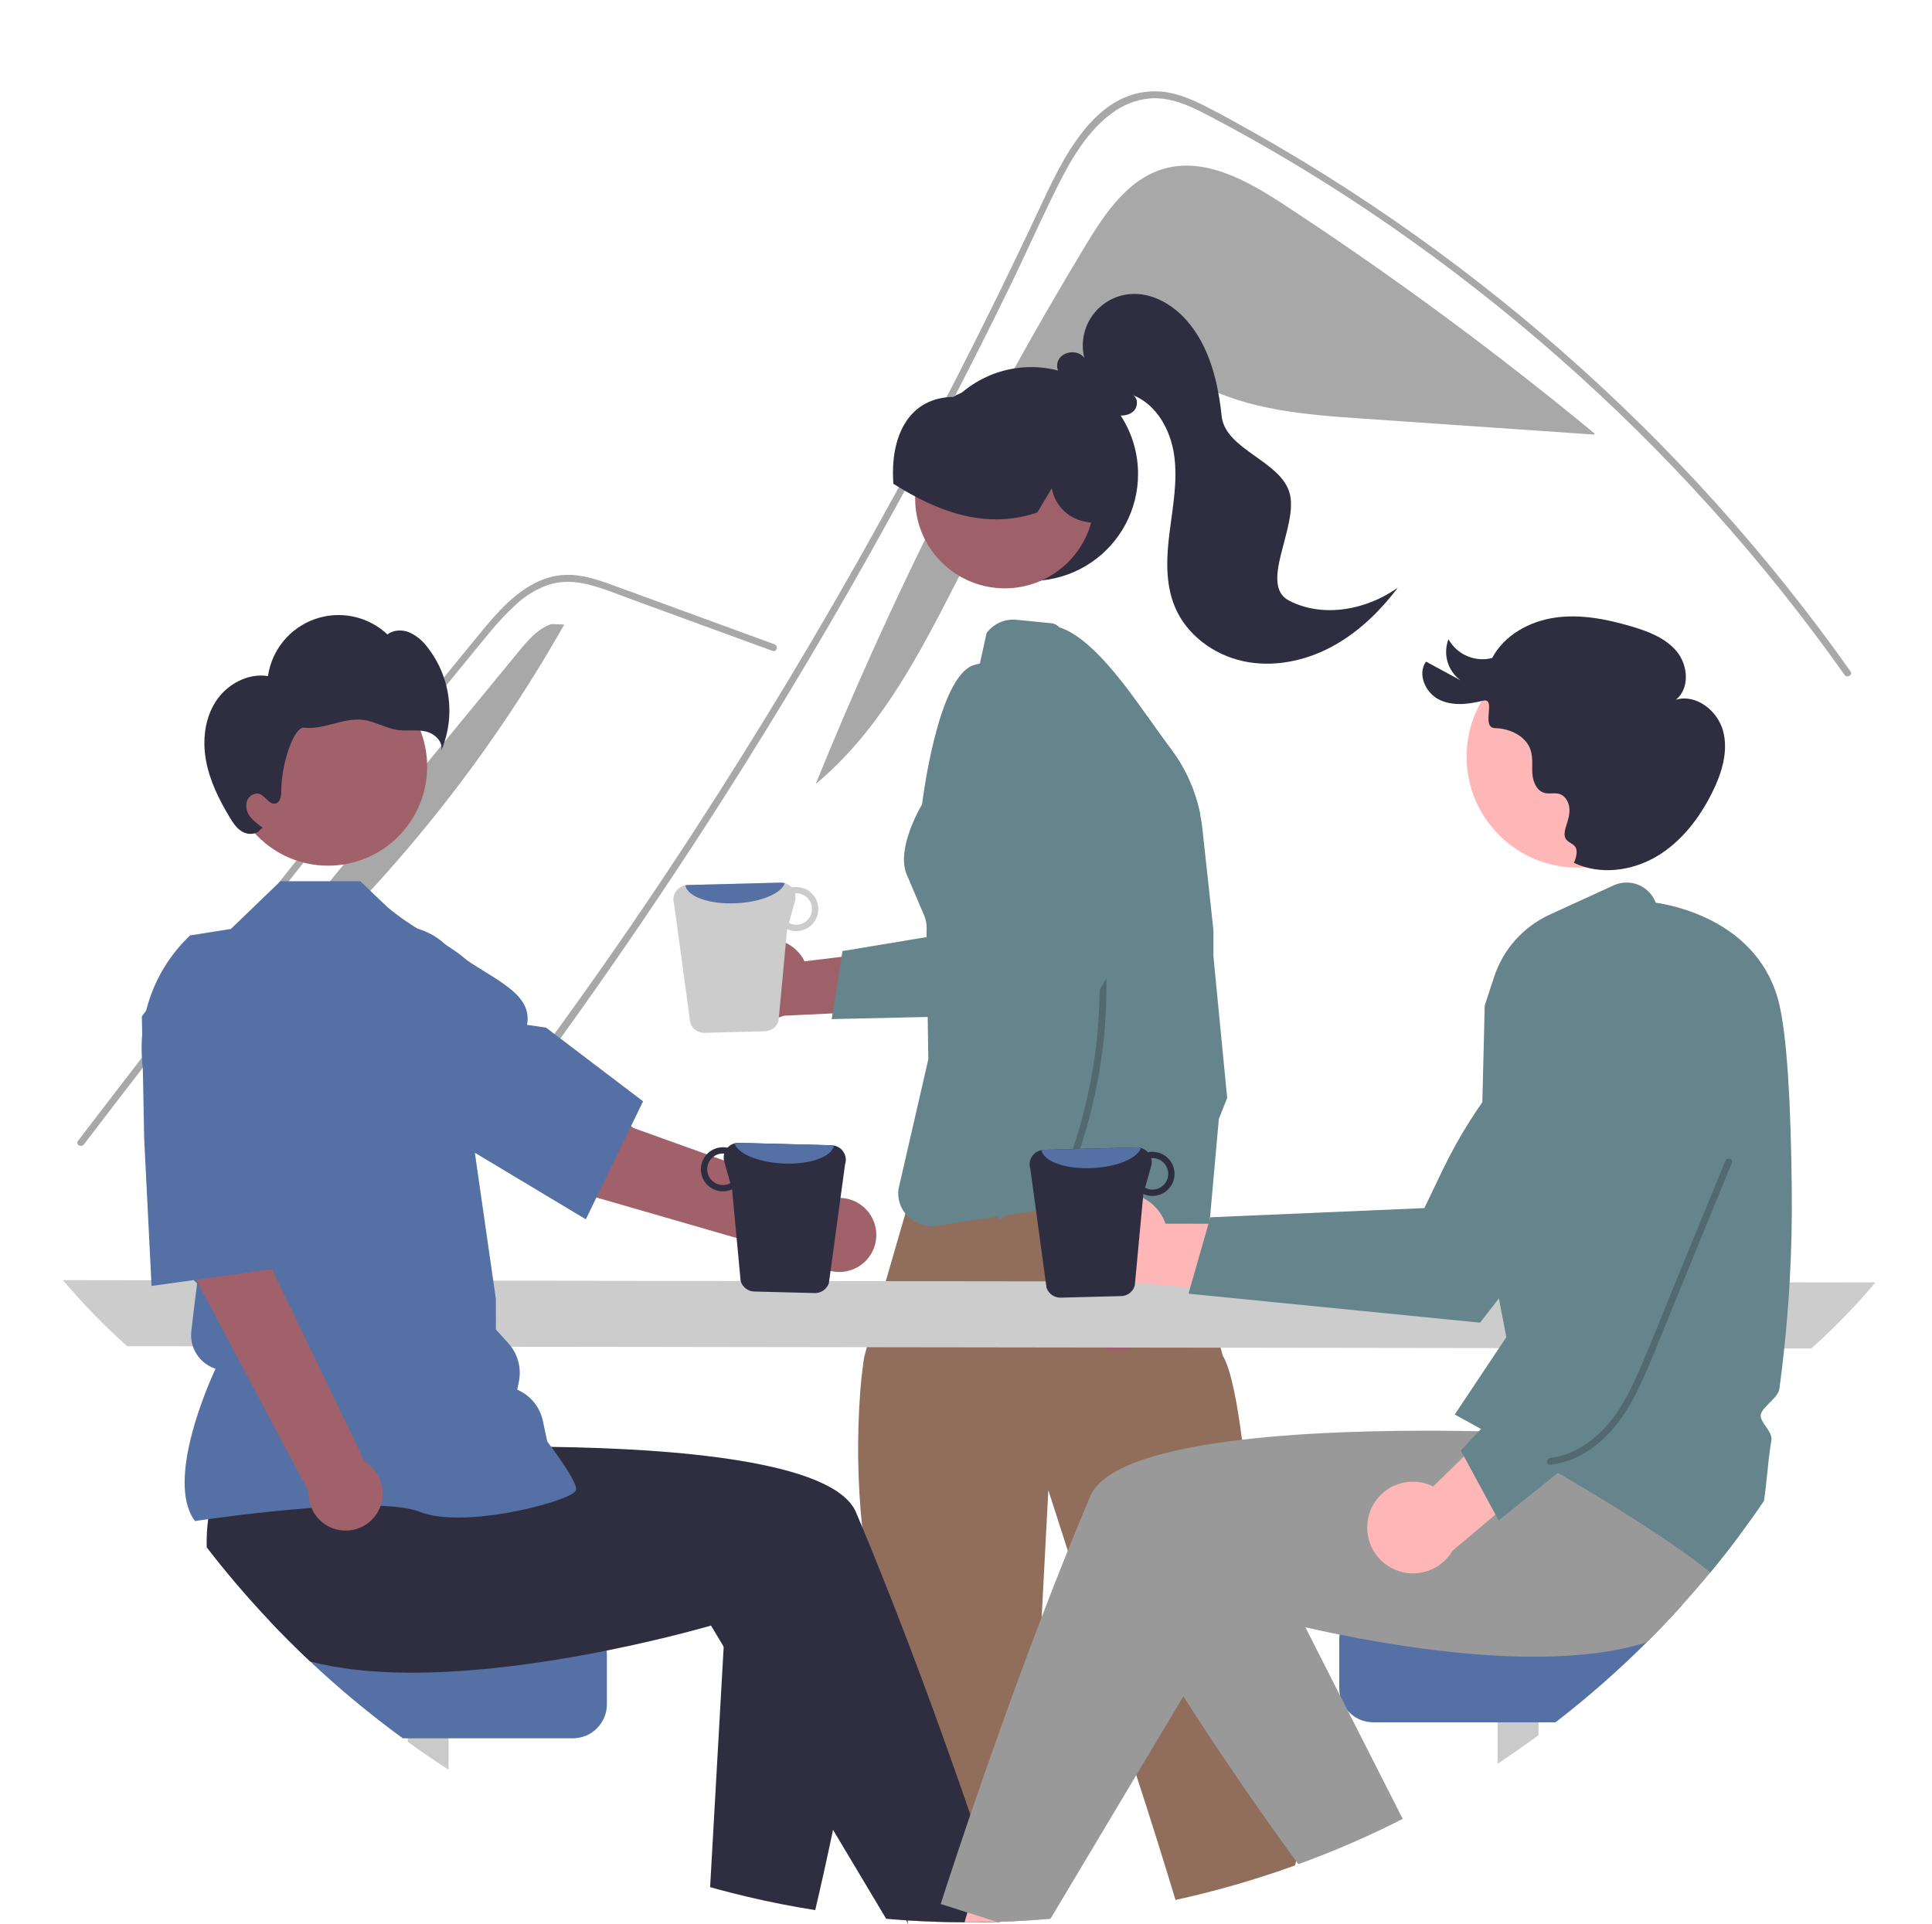 <svg width="254" height="253" viewBox="0 0 254 253" fill="none" xmlns="http://www.w3.org/2000/svg">
<path d="M142.75 32.221C145.281 28.036 148.279 23.567 152.975 22.201C158.413 20.618 163.999 23.762 168.738 26.864C182.908 36.142 196.555 46.197 209.615 56.982L209.601 57.144C199.433 56.443 189.265 55.742 179.097 55.041C171.751 54.534 164.153 53.958 157.661 50.483C155.197 49.164 152.796 47.402 150.004 47.279C146.536 47.127 143.512 49.549 141.136 52.08C127.078 67.049 123.01 89.942 107.238 103.094C117.183 78.568 129.058 54.869 142.75 32.221Z" fill="#A8A8A8"/>
<path d="M56.336 159.189C57.891 157.226 58.526 156.766 60.059 154.785C72.545 138.636 84.281 121.942 95.266 104.703C102.728 92.994 109.82 81.061 116.542 68.903C119.742 63.123 122.854 57.297 125.879 51.426C128.226 46.874 130.521 42.295 132.763 37.688C133.404 36.373 134.027 35.051 134.647 33.726C136.108 30.611 137.542 27.48 139.081 24.407C140.836 20.905 142.971 17.233 146.192 14.88C147.658 13.765 149.411 13.09 151.247 12.935C153.869 12.765 156.289 13.848 158.563 15.031C175.205 23.708 190.785 34.588 204.877 46.968C219.004 59.376 231.633 73.393 242.503 88.735C242.836 89.21 243.622 88.757 243.287 88.279C241.965 86.409 240.617 84.56 239.243 82.731C227.838 67.554 214.686 53.773 200.058 41.672C192.816 35.68 185.233 30.112 177.346 24.997C173.332 22.396 169.243 19.917 165.078 17.559C162.979 16.371 160.871 15.197 158.727 14.096C156.624 13.016 154.392 12.045 151.991 12.009C143.818 11.882 139.587 21.137 136.68 27.365C135.766 29.325 134.842 31.279 133.906 33.227C130.37 40.622 126.699 47.95 122.891 55.21C120.54 59.693 118.139 64.149 115.686 68.579C108.052 82.375 99.938 95.891 91.343 109.128C79.959 126.661 68.665 142.151 55.695 158.547C55.338 159.001 55.976 159.648 56.336 159.189Z" fill="#A8A8A8"/>
<path d="M101.571 85.589L89.395 81.135L83.35 78.924C81.381 78.204 79.416 77.384 77.381 76.868C75.582 76.412 73.753 76.338 71.979 76.937C70.413 77.516 68.98 78.405 67.765 79.549C66.524 80.692 65.368 81.926 64.309 83.24C62.993 84.822 61.696 86.42 60.394 88.013C55.017 94.588 49.676 101.191 44.371 107.823C39.065 114.455 33.795 121.115 28.56 127.803C23.313 134.507 18.101 141.24 12.926 148C12.292 148.828 11.658 149.657 11.025 150.486C10.676 150.944 9.887 150.493 10.242 150.028C15.456 143.2 20.705 136.399 25.992 129.626C31.291 122.838 36.627 116.078 41.999 109.347C47.371 102.615 52.78 95.914 58.225 89.241C59.581 87.579 60.94 85.918 62.301 84.259C63.449 82.86 64.584 81.446 65.843 80.144C68.155 77.753 71.043 75.641 74.499 75.583C76.531 75.55 78.498 76.195 80.387 76.878C82.422 77.614 84.453 78.364 86.486 79.108L98.747 83.593L101.813 84.714C102.357 84.913 102.122 85.79 101.571 85.589Z" fill="#A8A8A8"/>
<path d="M68.221 85.634C69.42 84.175 70.715 82.647 72.508 82.055L74.182 82.121C61.441 104.635 44.232 124.309 23.613 139.933C38.483 121.833 53.352 103.734 68.221 85.634Z" fill="#A8A8A8"/>
<path d="M149.621 62.324C149.622 64.625 149.058 66.891 147.979 68.922C146.9 70.954 145.338 72.69 143.432 73.977C141.525 75.265 139.332 76.065 137.044 76.306C134.756 76.548 132.444 76.225 130.31 75.364C128.176 74.504 126.287 73.133 124.807 71.372C123.326 69.61 122.301 67.513 121.821 65.263C121.341 63.013 121.421 60.679 122.053 58.467C122.685 56.255 123.851 54.232 125.447 52.576C125.47 52.553 125.492 52.531 125.515 52.508C125.627 52.39 125.739 52.272 125.857 52.16C125.858 52.16 125.859 52.16 125.86 52.16C125.86 52.159 125.861 52.159 125.861 52.158C125.862 52.158 125.862 52.157 125.863 52.156C125.863 52.156 125.863 52.155 125.863 52.154C126.009 52.019 126.155 51.884 126.307 51.755C128.338 49.975 130.839 48.817 133.511 48.421C136.183 48.025 138.912 48.408 141.372 49.523C143.832 50.638 145.918 52.439 147.381 54.709C148.844 56.98 149.622 59.623 149.621 62.324Z" fill="#2F2E41"/>
<path d="M140.434 73.908C145.037 69.305 145.037 61.843 140.434 57.241C135.832 52.638 128.37 52.638 123.767 57.241C119.165 61.843 119.165 69.305 123.767 73.908C128.37 78.51 135.832 78.51 140.434 73.908Z" fill="#9E616A"/>
<path d="M140.521 54.242C138.695 52.534 136.424 51.375 133.969 50.899C131.514 50.423 128.975 50.65 126.643 51.552C126.574 51.579 126.505 51.609 126.436 51.642C126.433 51.642 126.433 51.645 126.43 51.645C126.205 51.739 125.977 51.834 125.758 51.94L125.622 52.006V52.024C125.598 52.042 125.571 52.063 125.544 52.081C125.489 52.132 125.422 52.169 125.349 52.189C123.083 52.219 121.237 52.987 119.868 54.473C118.04 56.455 117.181 59.657 117.445 63.494L117.451 63.611L117.553 63.677C118.52 64.28 119.436 64.812 120.318 65.277C120.84 65.556 121.348 65.811 121.852 66.046C121.912 66.073 121.972 66.103 122.032 66.13C127.135 68.486 131.803 68.912 136.288 67.42L136.372 67.393L138.278 64.199C138.475 65.291 139 66.296 139.783 67.081C140.566 67.865 141.57 68.392 142.661 68.591L143.454 68.732L144.615 68.936L144.664 68.717C145.816 63.524 144.15 57.709 140.521 54.242Z" fill="#2F2E41"/>
<path d="M169.476 78.977C165.465 76.907 170.623 69.394 169.587 65.001C168.55 60.609 161.086 59.196 160.611 54.708C160.135 50.22 159.017 45.591 156.055 42.185C154.162 40.009 151.374 38.402 148.503 38.675C147.531 38.767 146.591 39.067 145.746 39.556C144.902 40.044 144.172 40.709 143.607 41.505C143.042 42.3 142.656 43.208 142.474 44.167C142.291 45.126 142.318 46.112 142.551 47.06C141.734 45.901 139.618 46.152 139.095 47.47C138.629 48.641 139.658 50.06 140.868 50.163C142.452 52.119 144.265 54.195 146.746 54.59C147.546 54.717 148.444 54.623 149.028 54.063C149.611 53.502 149.657 52.382 148.964 51.963C152.082 53.201 153.91 56.573 154.373 59.895C154.836 63.218 154.196 66.581 153.774 69.909C153.352 73.237 153.17 76.739 154.475 79.83C156.017 83.481 159.567 86.099 163.441 86.938C167.316 87.778 171.442 86.957 174.948 85.109C178.455 83.261 181.38 80.439 183.768 77.275C179.653 80.198 173.96 81.292 169.476 78.977Z" fill="#2F2E41"/>
<path d="M123.906 128.482L115.766 184.07L160.202 180.721L146.902 126.035L123.906 128.482Z" fill="#FFB8B8"/>
<path d="M170.396 244.718C170.356 244.91 170.306 245.099 170.246 245.286C165.117 247.14 159.873 248.655 154.546 249.821C153.423 246.129 151.271 239.138 149.386 233.419C147.846 228.751 146.486 224.933 146.011 224.455C144.694 223.144 146.011 221.393 146.011 221.393L140.383 203.895L137.825 195.946L136.949 212.646L135.676 236.835L135.64 237.514C135.64 237.514 133.887 242.764 134.763 243.64C135.64 244.517 133.887 248.02 133.887 248.02L133.382 252.616C132.74 252.649 132.101 252.673 131.455 252.691L131.236 252.76L131.056 252.703C130.188 252.73 129.318 252.747 128.444 252.754C128.075 252.757 127.706 252.76 127.334 252.76C127.16 252.76 126.985 252.76 126.811 252.757C124.293 252.748 121.793 252.666 119.313 252.511L117.773 239.978L116.182 227.028C116.182 227.028 117.932 223.531 116.182 221.781C115.128 220.727 115.656 219.196 116.248 218.145C115.881 216.521 115.38 214.024 114.705 210.325C114.681 210.202 114.66 210.076 114.636 209.95C114.422 208.776 114.231 207.626 114.062 206.498C113.762 204.514 113.528 202.608 113.348 200.782C112.737 194.871 112.653 188.917 113.096 182.99C113.264 180.883 113.474 179.34 113.612 178.448C113.624 178.364 113.753 177.893 113.963 177.148C114.293 175.957 114.837 174.065 115.446 171.949C115.77 170.826 116.113 169.641 116.452 168.461C117.043 166.417 117.631 164.39 118.106 162.751V162.742C118.523 161.304 118.856 160.17 119.03 159.575C119.114 159.284 119.159 159.125 119.159 159.125C119.159 159.125 119.253 159.104 119.43 159.065C119.979 158.939 121.336 158.636 123.215 158.23C125.175 157.816 127.7 157.291 130.474 156.757C132.848 156.3 135.406 155.835 137.948 155.418C138.861 155.271 139.774 155.127 140.674 154.991C146.237 154.163 151.343 153.692 153.762 154.229C153.93 154.265 154.095 154.31 154.258 154.364C154.422 154.418 154.58 154.49 154.729 154.577C154.804 154.622 155.53 157.456 156.458 161.148C156.467 161.184 156.476 161.223 156.485 161.259C156.764 162.376 157.061 163.565 157.365 164.781C157.674 166.02 157.986 167.284 158.292 168.515C159.202 172.171 160.042 175.554 160.475 177.211C160.64 177.854 160.748 178.235 160.772 178.277C161.786 179.967 162.615 184.11 163.287 189.306C163.888 193.944 164.365 199.423 164.734 204.745C164.917 207.378 165.073 209.974 165.206 212.412C165.653 220.613 165.833 227.016 165.833 227.016C165.833 227.016 166.502 232.353 167.832 234.872C167.996 235.197 168.205 235.497 168.454 235.764C169.339 236.649 169.441 237.418 169.324 237.964C169.273 238.222 169.166 238.466 169.012 238.678C168.977 238.73 168.938 238.78 168.895 238.825C168.781 239.369 168.801 239.932 168.953 240.465C169.106 240.999 169.387 241.487 169.771 241.887C170.621 242.743 170.552 243.968 170.396 244.718Z" fill="#906E5B"/>
<path d="M155.836 110.652C155.785 110.274 155.731 109.893 155.674 109.509C155.641 109.263 155.602 109.016 155.566 108.773C155.184 106.318 156.772 104.216 154.716 102.517C154.235 102.126 153.843 101.637 153.566 101.082L153.095 100.134L152.227 98.375L150.33 94.55L150.003 93.893C149.91 93.706 149.804 93.526 149.685 93.356C149.33 92.841 148.868 92.408 148.331 92.089L143.618 89.279C142.89 88.847 142.303 88.211 141.931 87.451L141.814 87.211C141.295 86.145 140.364 83.596 139.262 82.489L139.259 82.486C139.019 82.211 138.693 82.026 138.335 81.96L133.643 81.495C132.892 81.419 132.135 81.539 131.445 81.844C130.755 82.148 130.156 82.627 129.707 83.233L129.578 83.818L128.825 87.25L128.783 87.259C128.561 87.31 128.338 87.361 128.119 87.424C123.253 88.754 121.224 105.765 121.224 105.765C121.224 105.765 117.817 111.388 119.156 114.867L121.545 120.478C121.564 120.52 121.578 120.564 121.587 120.61C121.803 121.22 121.879 121.872 121.809 122.516L121.812 122.735L121.818 123.218L121.836 124.458L121.893 128.571L121.965 133.719L122.028 138.105L122.049 139.272L118.114 156.398C118.049 156.961 118.097 157.531 118.253 158.075C118.409 158.62 118.671 159.128 119.023 159.571L119.026 159.574C119.113 159.685 119.205 159.791 119.303 159.893L119.306 159.896C119.399 159.992 119.495 160.079 119.594 160.166C120.068 160.58 120.627 160.886 121.231 161.062C121.836 161.238 122.472 161.279 123.094 161.183L123.619 161.102H123.622L131.247 159.959H131.253L132.136 159.827H132.142L140.676 158.545H140.682L142.144 158.323C142.261 158.308 142.375 158.293 142.492 158.284L150.306 157.746C150.486 157.734 150.664 157.711 150.841 157.677H150.844C151.531 157.541 152.175 157.242 152.722 156.805C153.269 156.367 153.703 155.805 153.987 155.165C154.105 154.908 154.194 154.639 154.254 154.363C154.322 154.064 154.359 153.76 154.365 153.453L154.452 146.093L154.749 122.306C154.755 121.512 154.982 120.736 155.403 120.063C156.487 118.334 156.364 114.63 155.836 110.652Z" fill="#66848B"/>
<path d="M142.736 174.184C142.626 173.577 142.65 172.954 142.807 172.357C142.964 171.761 143.25 171.207 143.645 170.733C144.039 170.259 144.533 169.878 145.091 169.615C145.649 169.353 146.257 169.216 146.874 169.215L151.749 155.043L156.502 161.212L151.144 173.724C151.078 174.76 150.635 175.736 149.897 176.466C149.16 177.197 148.18 177.632 147.144 177.689C146.108 177.745 145.086 177.42 144.274 176.774C143.461 176.128 142.914 175.206 142.736 174.184Z" fill="#9E616A"/>
<path d="M161.337 144.368L160.242 147.13L158.711 164.214C158.235 164.333 157.781 164.524 157.363 164.781C156.455 165.342 155.764 166.194 155.402 167.198C155.039 168.202 155.027 169.299 155.367 170.31L155.817 171.661L152.47 170.632L146.967 168.942L140.48 166.948L141.579 163.385C141.833 162.566 141.885 161.698 141.729 160.855C141.573 160.012 141.215 159.22 140.684 158.546C140.553 158.378 140.412 158.219 140.261 158.069L140.672 154.992L140.916 153.164L137.947 155.418L132.141 159.828H132.138L131.37 160.413C131.37 160.413 131.327 160.257 131.249 159.96C131.102 159.386 130.826 158.288 130.472 156.757C128.718 149.128 127.426 141.4 126.602 133.615C126.422 131.862 126.266 130.067 126.14 128.245C126.011 126.369 125.915 124.465 125.864 122.55C125.432 106.961 127.827 90.619 137.839 82.262C138.323 82.265 138.804 82.342 139.264 82.49C143.317 83.736 147.763 89.823 150.837 94.179C151.563 95.209 152.212 96.139 152.761 96.887L154.091 98.697C155.907 101.17 157.163 104.009 157.774 107.015C157.903 107.652 158.004 108.296 158.077 108.949L159.53 122.313V125.756L161.337 144.368Z" fill="#66848B"/>
<path d="M8.273 168.324C10.881 171.414 13.702 174.318 16.715 177.015L238.129 177.315C241.142 174.618 243.962 171.714 246.57 168.624L8.273 168.324Z" fill="#CCCCCC"/>
<path d="M128.445 252.753C128.076 252.756 127.707 252.759 127.335 252.759C127.16 252.759 126.986 252.759 126.812 252.756C124.294 252.747 121.794 252.665 119.313 252.51L119.374 252.999L119.16 252.501L114.402 241.424L117.773 239.977L123.957 237.32L125.834 243.771L127.629 249.949L128.163 251.78L128.445 252.753Z" fill="#FFB6B6"/>
<path d="M106.398 239.895L105.053 250.8C101.994 250.26 98.975 249.609 95.996 248.846V239.898L106.398 239.895Z" fill="#FFB6B6"/>
<path d="M58.975 219.793V232.692C57.15 231.518 55.359 230.298 53.602 229.03V219.793H58.975Z" fill="#CACACA"/>
<path d="M79.791 217.643V224.088C79.79 225.275 79.319 226.414 78.48 227.254C77.641 228.093 76.502 228.566 75.315 228.567H52.957C48.689 225.455 44.619 222.079 40.772 218.459C38.95 216.748 37.181 214.983 35.465 213.164H75.315C76.502 213.166 77.64 213.638 78.479 214.478C79.318 215.318 79.79 216.456 79.791 217.643Z" fill="#5470A4"/>
<path d="M132.193 252.455L131.457 252.689L131.238 252.758L131.058 252.701C130.19 252.728 129.32 252.745 128.446 252.752C128.077 252.755 127.708 252.758 127.336 252.758C127.162 252.758 126.987 252.758 126.813 252.755C124.295 252.746 121.795 252.664 119.315 252.509L119.375 252.998L119.161 252.5C118.273 252.44 117.387 252.377 116.505 252.299L109.519 240.601L95.143 216.528L93.477 213.74C93.477 213.74 87.795 215.421 79.753 217.033C73.692 218.251 66.292 219.425 58.976 219.809C57.172 219.905 55.374 219.953 53.603 219.938C49.025 219.908 44.627 219.479 40.776 218.459C38.954 216.747 37.185 214.982 35.469 213.163C32.543 210.07 29.776 206.831 27.177 203.458C27.142 202.22 27.206 200.982 27.366 199.754C27.393 199.55 27.421 199.342 27.453 199.132L28.273 185.215L34.361 184.411L43.625 183.186L53.66 181.859L54.765 190.511C54.765 190.511 62.579 190.115 72.479 190.247C88.38 190.463 109.657 192.048 112.539 198.85C112.809 199.49 113.08 200.135 113.35 200.78C118.945 214.184 124.085 228.464 127.576 238.61C128.242 240.543 128.846 242.324 129.383 243.921C131.157 249.195 132.193 252.455 132.193 252.455Z" fill="#2F2E41"/>
<path d="M115.171 206.521C115.024 207.794 114.869 209.062 114.706 210.325C113.265 221.495 111.281 232.164 109.519 240.602C108.657 244.721 107.847 248.305 107.177 251.16C106.469 251.049 105.762 250.929 105.058 250.8C101.999 250.259 98.98 249.608 96.001 248.845C95.115 248.62 94.235 248.385 93.359 248.14L95.142 216.53L95.731 206.074L114.063 206.497L115.171 206.521Z" fill="#2F2E41"/>
<path d="M144.647 157.627C145.411 157.201 146.26 156.946 147.133 156.883C148.007 156.819 148.883 156.948 149.702 157.26C150.52 157.572 151.259 158.06 151.869 158.689C152.478 159.317 152.942 160.072 153.228 160.9L174.512 160.925L168.412 170.151L149.136 168.713C147.714 169.101 146.198 168.955 144.877 168.3C143.556 167.646 142.521 166.53 141.968 165.164C141.414 163.798 141.381 162.276 141.875 160.887C142.369 159.498 143.355 158.338 144.647 157.627Z" fill="#FFB6B6"/>
<path d="M156.25 170.106L194.583 173.915L194.684 173.785C194.878 173.538 214.066 148.976 217.29 143.129C219.274 139.616 219.996 135.53 219.338 131.55L219.316 131.453L219.239 131.388C217.676 130.078 215.713 129.34 213.674 129.295C211.634 129.25 209.641 129.902 208.022 131.142C200.236 137.172 193.958 144.93 189.684 153.802L187.258 158.851L159.127 160.058L156.25 170.106Z" fill="#66848B"/>
<path d="M141.464 239.322L135.814 252.477C135.004 252.534 134.192 252.58 133.38 252.615C132.737 252.648 132.098 252.672 131.453 252.69L131.233 252.759L131.053 252.702C130.186 252.729 129.315 252.746 128.442 252.753C128.072 252.756 127.703 252.759 127.331 252.759C127.157 252.759 126.983 252.759 126.809 252.756L127.184 251.471L127.625 249.949L129.378 243.921L131.909 235.219L135.673 236.834L141.464 239.322Z" fill="#FFB6B6"/>
<path d="M182.175 240.273C179.273 241.674 176.311 242.964 173.29 244.142L170.336 239.174L179.858 234.992L182.175 240.273Z" fill="#FFB6B6"/>
<path d="M202.264 217.691V228.156C200.508 229.453 198.717 230.704 196.891 231.908V217.691H202.264Z" fill="#CACACA"/>
<path d="M221.142 211.062C219.632 212.738 218.077 214.37 216.477 215.959C212.711 219.709 208.713 223.218 204.505 226.465H180.55C179.914 226.465 179.285 226.33 178.706 226.067C178.127 225.805 177.61 225.421 177.191 224.943L177.188 224.934C176.688 224.371 176.341 223.689 176.179 222.953L176.176 222.947C176.109 222.631 176.074 222.309 176.074 221.986V215.541C176.075 214.354 176.547 213.216 177.386 212.376C178.225 211.537 179.363 211.064 180.55 211.062H221.142Z" fill="#5470A4"/>
<path d="M231.012 185.906L228.415 197.031C228.669 198.643 228.753 200.277 228.667 201.906C227.436 203.557 226.167 205.175 224.858 206.76C223.651 208.222 222.412 209.656 221.141 211.062C219.631 212.737 218.076 214.369 216.476 215.958C212.31 217.267 207.399 217.801 202.265 217.838C200.494 217.853 198.696 217.804 196.892 217.708C189.576 217.324 182.177 216.15 176.116 214.932C174.513 214.613 173.006 214.289 171.619 213.974C168.992 213.383 166.795 212.83 165.204 212.41C163.412 211.942 162.391 211.639 162.391 211.639L155.574 223.055L149.384 233.417L138.106 252.302C137.343 252.371 136.58 252.429 135.815 252.476C135.005 252.533 134.193 252.579 133.381 252.614C132.738 252.648 132.099 252.672 131.454 252.69L131.235 252.759L131.054 252.702L128.161 251.78L127.185 251.471L123.676 250.354C123.676 250.354 124.459 247.886 125.831 243.771C126.335 242.261 126.918 240.526 127.572 238.611C129.935 231.688 133.21 222.391 136.947 212.644C138.055 209.75 139.202 206.815 140.381 203.894C141.348 201.495 142.333 199.106 143.329 196.749C145.061 192.664 153.431 190.46 163.286 189.304C163.787 189.247 164.291 189.19 164.799 189.136C169.821 188.608 175.149 188.335 180.132 188.209C182.627 188.146 185.035 188.122 187.274 188.119C187.997 188.119 188.701 188.121 189.384 188.125H189.387C191.233 188.134 192.933 188.161 194.428 188.191C194.719 188.197 195.001 188.206 195.277 188.212H195.28C195.466 188.215 195.649 188.221 195.829 188.224C199.098 188.308 201.104 188.41 201.104 188.41L201.881 182.31L202.04 181.079L202.19 179.909V179.906L202.208 179.758L202.332 179.755L204.493 179.713L222.66 179.359L232.585 179.164L231.012 185.906Z" fill="#999999"/>
<path d="M184.415 239.159C183.674 239.538 182.926 239.91 182.176 240.27C179.273 241.672 176.311 242.962 173.29 244.14C172.429 244.479 171.564 244.806 170.69 245.121C170.594 244.986 170.495 244.851 170.396 244.716C166.23 238.997 160.934 231.45 155.576 223.054C153.333 219.542 151.079 215.88 148.891 212.139L164.735 204.743L166.512 203.914L171.621 213.973L176.178 222.946L177.193 224.942L184.415 239.159Z" fill="#999999"/>
<path d="M207.413 114.088C215.475 114.088 222.01 107.553 222.01 99.491C222.01 91.43 215.475 84.894 207.413 84.894C199.352 84.894 192.816 91.43 192.816 99.491C192.816 107.553 199.352 114.088 207.413 114.088Z" fill="#FFB6B6"/>
<path d="M206.927 113.453C210.34 115.091 214.541 114.536 217.799 112.61C221.057 110.683 223.455 107.541 225.131 104.147C226.358 101.661 227.25 98.814 226.539 96.135C225.828 93.455 222.993 91.21 220.337 92.004C222.157 90.538 221.945 87.517 220.474 85.701C219.004 83.886 216.684 83.013 214.442 82.355C211.188 81.4 207.77 80.726 204.415 81.214C201.059 81.703 197.756 83.519 196.177 86.52C195.081 86.802 193.922 86.713 192.882 86.266C191.842 85.82 190.98 85.041 190.43 84.052C190.064 85.003 190.022 86.048 190.31 87.025C190.598 88.002 191.2 88.857 192.023 89.458L187.479 86.993C186.32 88.598 187.373 91.047 189.132 91.957C190.89 92.867 193.016 92.624 194.936 92.138C196.855 91.652 194.591 95.706 196.57 95.745C198.55 95.784 200.691 96.82 201.258 98.717C201.555 99.71 201.382 100.777 201.469 101.811C201.557 102.844 202.052 103.991 203.054 104.26C203.686 104.43 204.379 104.205 205.006 104.393C205.784 104.628 206.258 105.46 206.326 106.269C206.395 107.078 206.141 107.876 205.89 108.649C204.9 111.703 208.079 109.991 207.088 113.044L206.927 113.453Z" fill="#2F2E41"/>
<path d="M235.566 156.571C235.446 144.515 234.899 136.299 233.945 132.147C231.381 120.986 219.539 118.951 217.684 118.699C217.486 118.173 217.182 117.693 216.791 117.289C216.4 116.886 215.93 116.567 215.411 116.352C214.891 116.138 214.333 116.033 213.772 116.044C213.21 116.054 212.656 116.18 212.145 116.414L203.731 120.269C202.024 121.053 200.496 122.18 199.243 123.579C197.99 124.979 197.037 126.621 196.445 128.404L195.196 132.216L194.569 157.801L196.64 168.563L196.643 168.569L198.039 175.819L197.078 177.26L191.594 185.485L191.501 185.629L191.498 185.632L191.258 185.989C191.591 186.172 191.921 186.352 192.245 186.533C193.086 186.995 193.905 187.448 194.704 187.892C194.896 188.001 195.085 188.106 195.274 188.214H195.277C195.397 188.28 195.517 188.346 195.635 188.412C198.63 190.087 201.357 191.639 203.815 193.068C204.157 193.266 204.496 193.464 204.829 193.659C216.177 200.296 221.928 204.361 224.855 206.762C226.164 205.177 227.434 203.559 228.664 201.908C229.781 200.416 230.863 198.898 231.91 197.354C232.093 196.148 232.216 194.941 232.336 193.758C232.48 192.335 232.63 190.861 232.882 189.411C232.993 188.769 232.567 188.16 232.156 187.571C231.774 187.022 231.414 186.506 231.489 186.019C231.567 185.518 232.12 184.972 232.657 184.44C233.242 183.858 233.849 183.258 233.936 182.624C234.176 180.859 234.389 179.088 234.575 177.311C234.881 174.42 235.117 171.52 235.281 168.611C235.512 164.595 235.607 160.581 235.566 156.571Z" fill="#66848B"/>
<path d="M180.003 199.123C180.25 198.283 180.679 197.507 181.258 196.851C181.838 196.195 182.554 195.673 183.357 195.324C184.16 194.974 185.029 194.805 185.905 194.828C186.78 194.851 187.64 195.065 188.423 195.457L203.647 180.582L205.745 191.442L190.966 203.902C190.222 205.174 189.037 206.13 187.635 206.587C186.234 207.044 184.713 206.971 183.362 206.382C182.01 205.793 180.922 204.729 180.303 203.391C179.684 202.053 179.577 200.534 180.003 199.123Z" fill="#FFB6B6"/>
<path d="M197.026 199.918L227.078 175.817L227.059 175.654C227.025 175.342 223.548 144.368 221.76 137.935C220.719 134.037 218.376 130.613 215.121 128.23L215.037 128.176L214.937 128.183C212.904 128.341 210.985 129.187 209.496 130.582C208.008 131.977 207.04 133.837 206.751 135.856C205.407 145.612 206.35 155.547 209.504 164.876L211.304 170.181L192.051 190.726L197.026 199.918Z" fill="#66848B"/>
<path d="M43.134 113.827C50.328 113.827 56.159 107.995 56.159 100.802C56.159 93.609 50.328 87.777 43.134 87.777C35.941 87.777 30.109 93.609 30.109 100.802C30.109 107.995 35.941 113.827 43.134 113.827Z" fill="#A0616A"/>
<path d="M25.633 200.004L25.562 199.904C21.767 194.592 27.474 181.828 28.335 179.977C27.313 179.646 26.437 178.97 25.857 178.065C25.278 177.161 25.029 176.083 25.155 175.016L25.526 171.862L25.913 168.769L23.142 165.998L23.134 165.929L21.54 151.978L19.222 142.712C18.348 139.209 18.423 135.537 19.437 132.072C20.452 128.607 22.37 125.475 24.996 122.997L30.354 122.146L36.867 115.871H47.368L50.969 119.311C58.049 125.114 59.729 122.594 67.712 133.518L61.997 148.576L65.191 170.787L65.193 174.806L66.857 176.656C67.457 177.322 67.892 178.119 68.129 178.983C68.366 179.847 68.398 180.755 68.222 181.634L68.004 182.728C68.849 183.09 69.596 183.65 70.181 184.361C70.765 185.071 71.171 185.912 71.364 186.811L71.948 189.538C72.448 190.198 75.749 194.599 75.749 195.802C75.749 195.982 75.615 196.157 75.329 196.351C73.08 197.874 60.648 200.979 55.147 198.777C49.286 196.434 25.988 199.949 25.754 199.985L25.633 200.004Z" fill="#5470A4"/>
<path d="M19.016 147.171L29.845 145.051C33.85 151.032 36.001 167.387 36.001 167.387L47.974 192.219C48.71 192.666 49.314 193.3 49.726 194.056C50.137 194.813 50.34 195.665 50.315 196.526C50.289 197.387 50.036 198.225 49.581 198.956C49.127 199.688 48.486 200.285 47.725 200.688C46.964 201.091 46.11 201.285 45.249 201.251C44.389 201.216 43.553 200.955 42.827 200.492C42.1 200.029 41.51 199.382 41.115 198.617C40.72 197.852 40.535 196.996 40.579 196.136L24.962 166.715L19.016 147.171Z" fill="#A0616A"/>
<path d="M18.956 149.741L18.648 133.645L23.745 126.827C24.75 125.492 26.109 124.465 27.668 123.862C29.226 123.259 30.922 123.103 32.564 123.413C34.787 123.849 36.762 125.112 38.089 126.948C39.417 128.784 39.997 131.055 39.714 133.303C38.849 140.119 36.885 148.648 32.442 150.578L32.397 150.598L37.002 166.702L19.925 169.088L18.956 149.741Z" fill="#5470A4"/>
<path d="M83.276 148.317C83.276 148.317 70.28 138.158 63.231 136.699L56.992 145.802L73.865 156.142L106.715 165.64C107.29 166.279 108.024 166.754 108.843 167.018C109.661 167.281 110.534 167.324 111.374 167.14C112.214 166.957 112.991 166.555 113.625 165.974C114.259 165.394 114.729 164.656 114.986 163.836C115.242 163.015 115.278 162.142 115.088 161.303C114.898 160.465 114.489 159.691 113.904 159.062C113.318 158.432 112.577 157.969 111.754 157.719C110.932 157.468 110.058 157.44 109.221 157.637L83.276 148.317Z" fill="#A0616A"/>
<path d="M60.41 150.361L46.865 141.658L44.037 133.629C43.488 132.051 43.391 130.351 43.757 128.72C44.123 127.09 44.938 125.594 46.11 124.402C47.709 122.798 49.857 121.86 52.121 121.779C54.385 121.698 56.596 122.48 58.305 123.966C63.486 128.478 70.163 129.99 69.294 134.756L71.788 135.12L84.544 144.808L77.022 160.324L60.41 150.361Z" fill="#5470A4"/>
<path d="M28.361 92.243C29.824 89.98 32.568 88.472 35.229 88.896C35.477 87.198 36.185 85.601 37.278 84.278C38.371 82.954 39.806 81.957 41.426 81.392C43.047 80.828 44.791 80.72 46.469 81.078C48.147 81.437 49.694 82.249 50.943 83.426C51.726 82.803 52.865 82.77 53.795 83.141C54.711 83.557 55.507 84.196 56.112 85C57.639 86.904 58.621 89.186 58.953 91.604C59.286 94.022 58.956 96.484 58 98.73C58.326 97.548 57.141 96.436 55.944 96.17C54.747 95.905 53.492 96.156 52.278 95.983C50.722 95.762 49.324 94.859 47.766 94.656C46.456 94.486 45.139 94.821 43.862 95.158C42.585 95.495 41.272 95.838 39.96 95.682C38.649 95.526 36.96 100.496 36.982 103.996C36.987 104.66 36.85 105.512 36.202 105.652C35.403 105.826 34.941 104.724 34.181 104.423C33.504 104.156 32.692 104.652 32.457 105.34C32.361 105.693 32.351 106.063 32.427 106.42C32.503 106.777 32.663 107.11 32.894 107.393C33.361 107.953 33.916 108.434 34.536 108.817L34.223 109.078C33.703 109.765 32.623 109.795 31.872 109.37C31.122 108.944 30.629 108.187 30.185 107.448C28.797 105.139 27.579 102.679 27.089 100.03C26.599 97.38 26.899 94.506 28.361 92.243Z" fill="#2F2E41"/>
<path opacity="0.2" d="M142.742 114.131C144.063 119.635 144.673 125.287 144.556 130.946C144.443 136.606 143.616 142.229 142.092 147.681C141.233 150.761 140.148 153.772 138.848 156.693C138.614 157.218 139.39 157.676 139.626 157.147C141.973 151.885 143.633 146.342 144.565 140.656C145.5 134.968 145.71 129.185 145.189 123.445C144.894 120.226 144.367 117.034 143.611 113.892C143.475 113.329 142.606 113.567 142.742 114.131Z" fill="black"/>
<path opacity="0.2" d="M226.824 152.647L219.296 171.024C218.084 173.981 216.908 176.957 215.648 179.894C214.512 182.538 213.218 185.194 211.307 187.374C209.378 189.575 206.784 191.361 203.82 191.71C203.251 191.777 203.244 192.678 203.82 192.611C206.527 192.292 208.954 190.946 210.913 189.084C213.033 187.071 214.526 184.508 215.745 181.876C217.104 178.944 218.26 175.911 219.485 172.921L223.334 163.525L227.692 152.886C227.912 152.35 227.041 152.117 226.824 152.647Z" fill="black"/>
<path d="M137.587 169.326C137.719 169.711 137.97 170.044 138.303 170.278C138.637 170.511 139.036 170.633 139.443 170.626L147.395 170.421C147.805 170.413 148.202 170.273 148.525 170.021C148.849 169.769 149.082 169.419 149.191 169.023L150.316 156.989C150.715 157.17 151.15 157.26 151.588 157.251C151.969 157.241 152.344 157.157 152.692 157.002C153.04 156.848 153.355 156.626 153.617 156.35C153.88 156.074 154.085 155.749 154.222 155.394C154.359 155.038 154.424 154.659 154.415 154.279C154.405 153.898 154.321 153.523 154.166 153.175C154.012 152.827 153.79 152.512 153.514 152.25C153.238 151.987 152.913 151.782 152.558 151.645C152.202 151.508 151.823 151.443 151.443 151.452C151.268 151.452 151.093 151.47 150.921 151.506C150.735 151.305 150.509 151.145 150.257 151.036C150.005 150.927 149.733 150.872 149.458 150.875L137.225 151.191C137.124 151.195 137.023 151.207 136.924 151.228C136.655 151.278 136.401 151.385 136.178 151.542C135.954 151.699 135.767 151.901 135.628 152.136C135.489 152.371 135.403 152.633 135.374 152.905C135.345 153.176 135.375 153.45 135.461 153.709L137.587 169.326ZM150.547 156.172L151.348 153.305C151.439 152.973 151.441 152.624 151.354 152.292C151.393 152.292 151.427 152.273 151.466 152.273C152.015 152.262 152.546 152.469 152.943 152.848C153.34 153.228 153.57 153.75 153.583 154.299C153.595 154.848 153.39 155.379 153.011 155.777C152.633 156.175 152.112 156.406 151.563 156.421C151.208 156.432 150.857 156.346 150.547 156.172Z" fill="#2F2E41"/>
<path d="M136.922 151.229C137.182 152.719 140.113 153.767 143.636 153.584C146.876 153.435 149.525 152.298 150.01 150.949C149.831 150.896 149.644 150.871 149.457 150.875L137.224 151.191C137.122 151.195 137.021 151.208 136.922 151.229Z" fill="#5470A4"/>
<path d="M111.099 153.108C111.185 152.849 111.215 152.575 111.186 152.303C111.157 152.032 111.071 151.77 110.932 151.535C110.794 151.3 110.606 151.097 110.383 150.94C110.159 150.784 109.905 150.677 109.637 150.627C109.537 150.606 109.436 150.593 109.335 150.589L97.102 150.274C96.827 150.271 96.555 150.326 96.303 150.434C96.052 150.543 95.825 150.703 95.639 150.905C95.467 150.868 95.293 150.85 95.118 150.851C94.349 150.831 93.603 151.118 93.046 151.648C92.489 152.178 92.165 152.908 92.145 153.677C92.126 154.446 92.413 155.191 92.943 155.749C93.473 156.306 94.203 156.63 94.972 156.649C95.41 156.658 95.845 156.569 96.244 156.388L97.37 168.422C97.478 168.817 97.711 169.167 98.035 169.419C98.358 169.671 98.755 169.812 99.165 169.82L107.118 170.024C107.525 170.032 107.924 169.91 108.257 169.676C108.59 169.442 108.841 169.109 108.974 168.724L111.099 153.108ZM94.997 155.819C94.448 155.805 93.927 155.573 93.549 155.176C93.17 154.778 92.965 154.246 92.978 153.697C92.991 153.148 93.221 152.626 93.617 152.247C94.014 151.867 94.545 151.66 95.094 151.672C95.133 151.672 95.168 151.69 95.207 151.69C95.119 152.022 95.121 152.372 95.213 152.703L96.013 155.571C95.704 155.744 95.352 155.83 94.997 155.819Z" fill="#2F2E41"/>
<path d="M109.635 150.627C109.375 152.117 106.444 153.165 102.921 152.983C99.681 152.834 97.032 151.696 96.547 150.348C96.727 150.295 96.913 150.27 97.1 150.274L109.333 150.59C109.435 150.594 109.536 150.606 109.635 150.627Z" fill="#5470A4"/>
<path d="M98.043 124.488C98.656 124.04 99.359 123.732 100.104 123.586C100.849 123.439 101.617 123.458 102.353 123.64C103.09 123.823 103.778 124.165 104.368 124.642C104.959 125.119 105.437 125.719 105.77 126.401L124.086 124.186L119.807 132.765L103.071 133.554C101.888 134.038 100.569 134.071 99.363 133.647C98.158 133.223 97.15 132.371 96.53 131.254C95.91 130.136 95.722 128.83 96.001 127.583C96.28 126.336 97.006 125.235 98.043 124.488Z" fill="#9E616A"/>
<path d="M157.775 107.012C157.235 108.072 156.578 109.305 155.839 110.65C153.246 115.39 149.682 121.508 146.939 126.164C144.594 130.136 142.844 133.047 142.796 133.128L142.721 133.248L126.604 133.612L123.146 133.69L121.969 133.717L109.34 134.002L109.46 133.251L110.64 125.813L110.76 125.053L121.822 123.216L125.865 122.547L134.835 121.058L136.393 116.459C139.137 108.376 143.723 101.041 149.787 95.034C149.965 94.863 150.145 94.701 150.334 94.548C150.499 94.416 150.667 94.29 150.838 94.176C151.565 95.205 152.213 96.136 152.762 96.883L154.092 98.694C155.908 101.167 157.165 104.005 157.775 107.012Z" fill="#66848B"/>
<path d="M90.755 134.505C90.887 134.89 91.138 135.224 91.471 135.457C91.805 135.691 92.204 135.813 92.611 135.806L100.563 135.601C100.973 135.593 101.37 135.452 101.693 135.2C102.017 134.948 102.25 134.598 102.359 134.203L103.484 122.169C103.883 122.35 104.318 122.439 104.756 122.431C105.525 122.411 106.255 122.087 106.785 121.53C107.315 120.972 107.602 120.227 107.583 119.458C107.563 118.689 107.239 117.96 106.682 117.43C106.125 116.9 105.38 116.613 104.611 116.632C104.435 116.631 104.261 116.649 104.089 116.686C103.903 116.485 103.677 116.324 103.425 116.216C103.173 116.107 102.901 116.052 102.626 116.055L90.393 116.371C90.292 116.374 90.191 116.387 90.092 116.408C89.823 116.458 89.569 116.565 89.346 116.722C89.122 116.878 88.935 117.081 88.796 117.316C88.657 117.551 88.571 117.813 88.542 118.084C88.513 118.356 88.543 118.63 88.629 118.889L90.755 134.505ZM103.715 121.352L104.516 118.484C104.607 118.153 104.609 117.804 104.522 117.471C104.561 117.471 104.595 117.453 104.634 117.453C105.183 117.441 105.714 117.648 106.111 118.028C106.508 118.408 106.738 118.929 106.75 119.478C106.763 120.027 106.558 120.559 106.179 120.957C105.801 121.355 105.28 121.586 104.731 121.601C104.376 121.612 104.025 121.526 103.715 121.352Z" fill="#CCCCCC"/>
<path d="M90.098 116.408C90.358 117.899 93.288 118.946 96.812 118.764C100.052 118.615 102.701 117.477 103.186 116.129C103.006 116.076 102.82 116.051 102.632 116.055L90.399 116.371C90.298 116.375 90.197 116.387 90.098 116.408Z" fill="#5470A4"/>
</svg>
